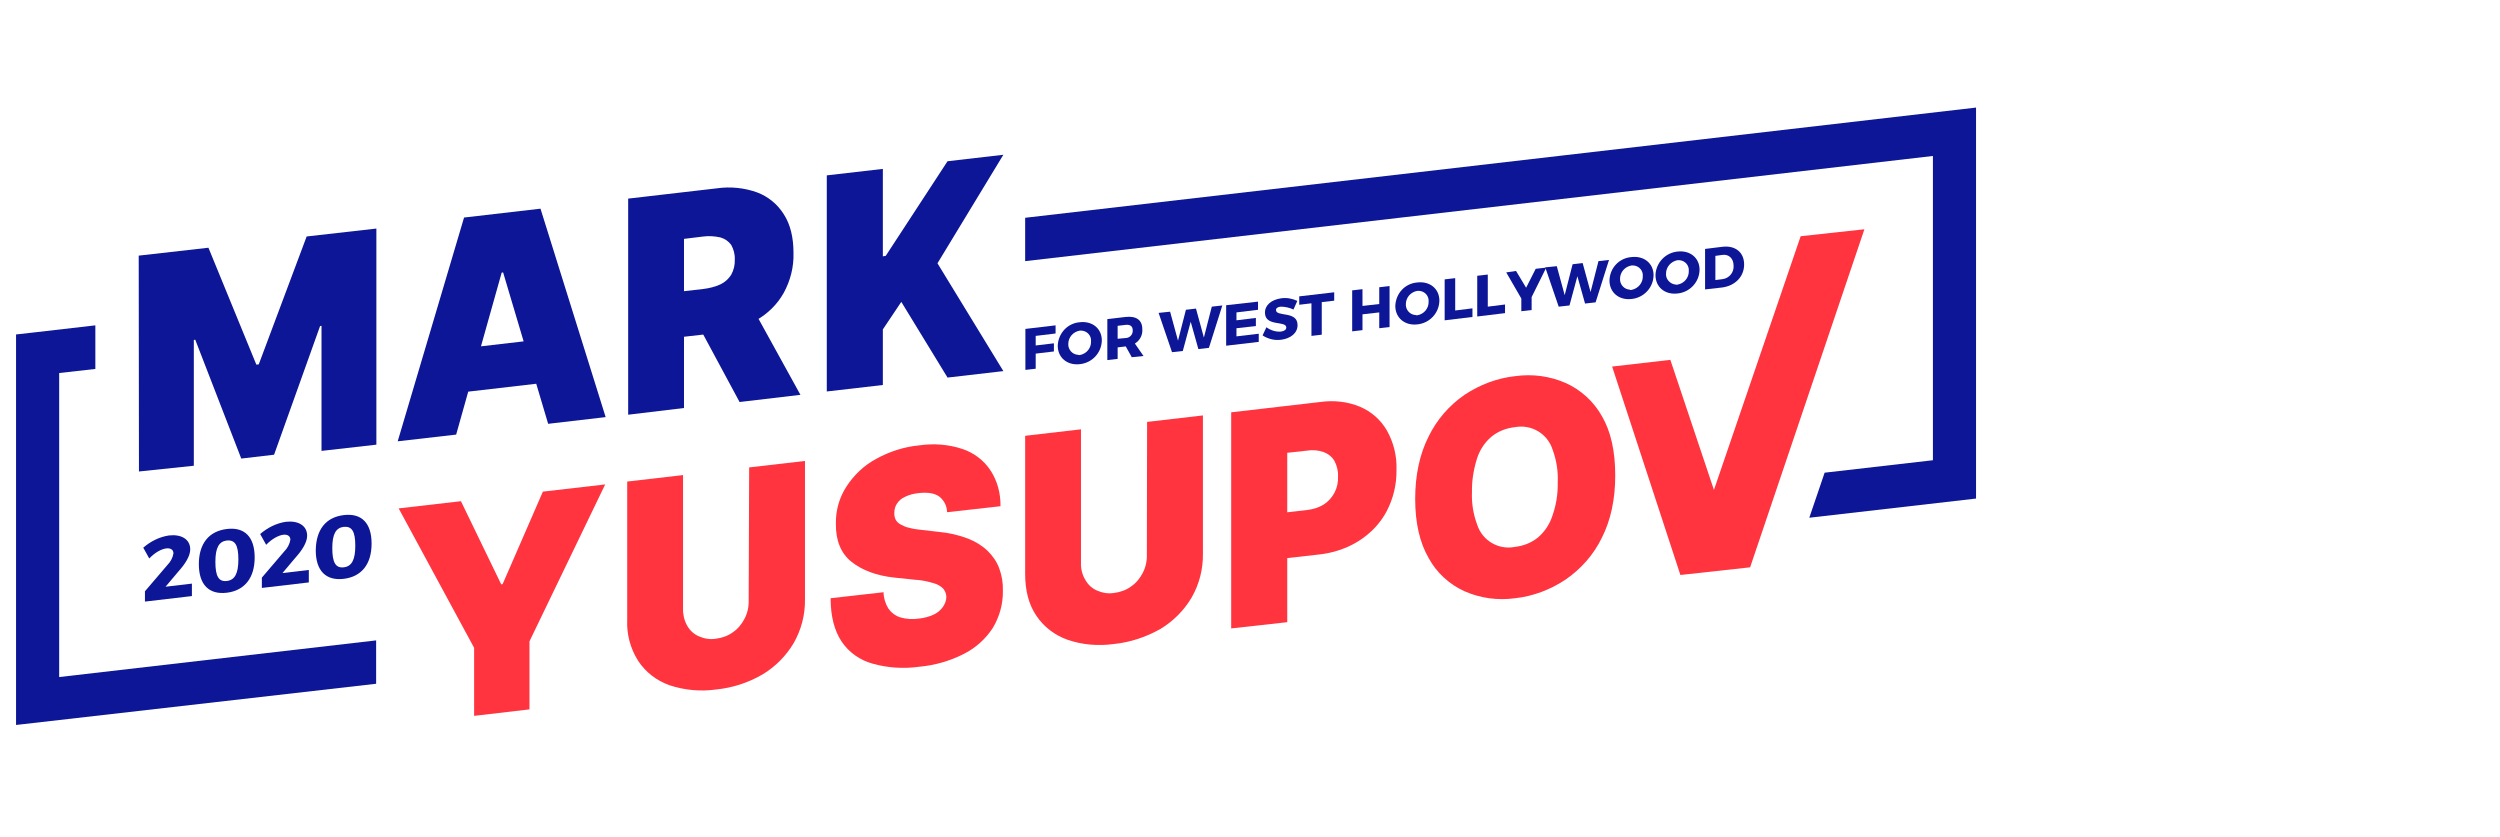 <?xml version="1.0" encoding="UTF-8"?> <!-- Generator: Adobe Illustrator 24.0.3, SVG Export Plug-In . SVG Version: 6.00 Build 0) --> <svg xmlns="http://www.w3.org/2000/svg" xmlns:xlink="http://www.w3.org/1999/xlink" id="Layer_1" x="0px" y="0px" viewBox="0 0 1043.5 349.3" style="enable-background:new 0 0 1043.5 349.3;" xml:space="preserve"> <style type="text/css"> .st0{fill:#0C1696;} .st1{fill:#FF343F;} </style> <title>Artboard 28</title> <path class="st0" d="M24.7,282.6V155.7l15.1-1.7v-18.2l-25.1,2.9l-8,0.9v163L157,285.4v-18.1L24.7,282.6z M427.9,90.9V109 l378.9-43.9v127l-45.2,5.2l-6.4,18.8l69.6-8V44.9L427.9,90.9z"></path> <path class="st0" d="M57.9,106.7l29.1-3.3l20,48.8l1-0.1l20-53.4l29.1-3.3v90.2l-22.9,2.6v-52.2l-0.6,0.1l-19.2,53.7l-13.7,1.6 l-19.2-49.6l-0.6,0.1v52.5L58,196.8L57.9,106.7L57.9,106.7z"></path> <path class="st0" d="M190.4,181.4l-24.4,2.8l27.7-93.4l31.9-3.7l27.2,87l-24,2.8l-18.8-63.2l-0.6,0.1L190.4,181.4z M185.7,146.3 l47.4-5.5v18.3l-47.4,5.5L185.7,146.3L185.7,146.3z"></path> <path class="st0" d="M262.2,173.1V82.9l37.1-4.3c5.6-0.8,11.4-0.2,16.7,1.7c4.6,1.7,8.6,5,11.2,9.2c2.7,4.2,4,9.6,4,16 c0.2,5.9-1.3,11.7-4.1,16.8c-2.7,4.8-6.7,8.7-11.5,11.4c-5.3,3-11.1,4.8-17.2,5.4l-22.1,2.5v-19l17.4-2c2.4-0.3,4.8-0.9,7-1.9 c1.9-0.9,3.4-2.3,4.5-4c1.1-2,1.6-4.2,1.5-6.4c0.1-2.2-0.5-4.3-1.5-6.1c-1.1-1.5-2.7-2.6-4.5-3.1c-2.3-0.5-4.7-0.7-7-0.4l-8.2,1 v70.6L262.2,173.1z M312.6,125.8l21.5,39l-25.4,3l-21-39L312.6,125.8z"></path> <path class="st0" d="M345.1,163.4V73.2l23.4-2.7V107l1.2-0.2l25.8-39.5l23.3-2.7l-27.5,45.3l27.5,45l-23.3,2.7L376.2,126l-7.7,11.5 v23.2L345.1,163.4z"></path> <path class="st1" d="M166.4,212.2l26-3l16.8,34.7l0.6-0.1l16.8-38.6l26-3l-31.6,65.5v28.4l-23.1,2.7v-28.4L166.4,212.2z"></path> <path class="st1" d="M312.7,195.1l23.3-2.7v57.7c0.1,6.4-1.5,12.7-4.7,18.3c-3.2,5.4-7.7,9.9-13,13.1c-6,3.5-12.6,5.6-19.4,6.3 c-6.5,0.9-13.2,0.3-19.5-1.8c-5.3-1.9-9.9-5.4-13-10.1c-3.3-5.2-4.9-11.2-4.6-17.3V201l23.3-2.7v55.6c-0.1,2.5,0.5,5.1,1.7,7.2 c1.1,2,2.8,3.6,4.9,4.5c2.3,1,4.7,1.4,7.1,1c2.5-0.3,5.1-1.2,7.1-2.7c2.1-1.4,3.7-3.4,4.9-5.7c1.2-2.3,1.8-5,1.7-7.7L312.7,195.1z"></path> <path class="st1" d="M395.3,213.8c0-2.5-1.2-4.9-3.2-6.5c-1.9-1.4-4.7-1.9-8.5-1.5c-2.1,0.2-4.1,0.7-5.9,1.6 c-1.4,0.6-2.5,1.6-3.3,2.8c-0.7,1.1-1.1,2.3-1.1,3.7c-0.1,1,0.1,2,0.5,2.9s1.2,1.6,2.1,2.1c1.2,0.6,2.3,1.2,3.6,1.4 c1.7,0.5,3.5,0.7,5.3,0.9l7,0.8c4.2,0.4,8.3,1.3,12.2,2.8c3.1,1.2,5.9,2.9,8.3,5.2c2.1,2.1,3.8,4.5,4.8,7.3c1.1,3,1.6,6.1,1.5,9.3 c0.1,5.5-1.4,10.8-4.2,15.5c-3,4.6-7.1,8.3-12,10.8c-5.9,3-12.2,4.8-18.7,5.4c-6.5,0.9-13.2,0.5-19.5-1.3c-5.2-1.4-9.9-4.7-12.9-9.2 s-4.6-10.5-4.6-18.1l22.1-2.5c0,2.3,0.7,4.7,2,6.8c1.2,1.7,3,3.1,5,3.7c2.4,0.7,5.1,0.9,7.7,0.5c2.2-0.2,4.3-0.8,6.3-1.7 c1.5-0.7,2.8-1.8,3.8-3.2c0.8-1.2,1.4-2.6,1.4-4.1c0-1.3-0.5-2.5-1.3-3.5c-1.1-1.1-2.5-1.9-4.1-2.3c-2.4-0.7-5-1.3-7.6-1.4l-8.6-0.9 c-7.6-0.8-13.6-3.1-18-6.6c-4.4-3.5-6.6-8.9-6.5-15.9c-0.1-5.5,1.4-10.9,4.4-15.5c3.1-4.8,7.3-8.8,12.3-11.5 c5.6-3.1,11.7-5.1,18.1-5.7c6.1-0.9,12.2-0.4,18,1.5c4.8,1.6,8.9,4.7,11.7,8.9c2.9,4.4,4.3,9.7,4.2,15L395.3,213.8z"></path> <path class="st1" d="M478.8,176.1l23.3-2.7v57.7c0.1,6.4-1.5,12.7-4.7,18.3c-3.2,5.4-7.7,9.9-13,13.1c-6,3.4-12.6,5.6-19.4,6.3 c-6.5,0.9-13.2,0.4-19.5-1.8c-5.3-1.9-9.9-5.4-13-10.1c-3.1-4.6-4.6-10.4-4.6-17.3v-57.7l23.3-2.7v55.6c-0.1,2.5,0.5,5.1,1.8,7.2 c1.1,2,2.8,3.6,4.9,4.5c2.3,1,4.7,1.4,7.1,1c2.5-0.3,5.1-1.2,7.1-2.7c2.1-1.4,3.7-3.4,4.9-5.7c1.2-2.3,1.8-5,1.7-7.7L478.8,176.1z"></path> <path class="st1" d="M513.9,262.3v-90.2l37.1-4.3c5.7-0.8,11.5-0.2,16.7,2c4.7,2,8.6,5.4,11.2,9.9c2.8,5,4.2,10.6,4,16.4 c0.1,6-1.3,11.9-4.1,17.3c-2.7,5.1-6.7,9.2-11.5,12.3c-5.2,3.3-11.1,5.2-17.2,5.8l-22.1,2.5v-19.1l17.5-2c2.5-0.3,4.9-1,7-2.3 c1.9-1.2,3.4-2.9,4.5-4.9c1.1-2.1,1.6-4.4,1.5-6.9c0.1-2.3-0.5-4.5-1.5-6.4c-1-1.7-2.6-3-4.5-3.7c-2.3-0.8-4.7-1-7-0.6l-8.2,0.9 v70.7L513.9,262.3z"></path> <path class="st1" d="M674.2,198.5c0,10-1.9,18.7-5.6,26c-3.4,7-8.7,13-15.1,17.4c-6.3,4.2-13.6,7-21.1,7.8c-7.2,1-14.5,0-21.1-2.9 c-6.4-2.9-11.7-7.8-15-13.9c-3.7-6.4-5.6-14.6-5.6-24.7c0-9.9,1.9-18.7,5.6-26c3.4-7,8.6-13,15-17.4c6.3-4.2,13.6-7,21.2-7.8 c7.2-1,14.5,0,21.1,2.9c6.4,2.9,11.7,7.8,15.1,13.9C672.4,180.2,674.2,188.4,674.2,198.5z M650.2,201.3c0.2-4.6-0.5-9.1-2.1-13.5 c-2.1-6.8-8.9-10.8-15.8-9.5c-3.6,0.4-7,1.7-9.8,4c-2.8,2.4-4.9,5.6-6,9.1c-1.4,4.5-2.2,9.2-2.1,13.9c-0.2,4.6,0.5,9.1,2.1,13.5 c2.1,6.8,8.9,10.8,15.7,9.5c3.6-0.4,7-1.7,9.8-4c2.8-2.4,4.9-5.6,6-9.1C649.6,210.7,650.3,206,650.2,201.3L650.2,201.3z"></path> <path class="st1" d="M697.2,150.2l18.2,54.3l36.2-105.9l26.6-2.9l-47.7,141.1l-29.1,3.2L672.9,153L697.2,150.2z"></path> <path class="st0" d="M427.9,137.3l12.7-1.5v3.4l-8.3,1v4l7.6-0.9v3.4l-7.6,0.9v6.3l-4.3,0.5V137.3z"></path> <path class="st0" d="M450.7,134.5c5.2-0.6,9.2,2.6,9.2,7.6c-0.1,5.2-4.1,9.4-9.2,9.9c-5.2,0.6-9.2-2.7-9.2-7.7 C441.7,139.1,445.6,134.9,450.7,134.5z M450.7,148.2c2.8-0.5,4.8-2.9,4.7-5.7c0.2-2.3-1.5-4.3-3.9-4.5c-0.3,0-0.5,0-0.8,0 c-2.8,0.5-4.8,2.8-4.8,5.6c-0.1,2.3,1.7,4.4,4.1,4.5C450.2,148.2,450.4,148.2,450.7,148.2z"></path> <path class="st0" d="M462.2,133.2l7.6-0.9c4.5-0.5,7,1.3,7,5.1c0.2,2.4-1,4.7-3.1,6l3.6,5.2l-4.9,0.5l-2.5-4.5h-0.1l-3.3,0.4v4.8 l-4.3,0.5L462.2,133.2z M469.8,141.1c1.6,0,3-1.3,3-3c0-0.1,0-0.1,0-0.2c0-1.8-1.1-2.5-3-2.3l-3.3,0.4v5.4L469.8,141.1z"></path> <path class="st0" d="M488.4,130.1l3.3,12.1l3.3-12.9l4.2-0.5l3.3,12.1l3.3-12.9l4.4-0.5l-5.6,17.7l-4.4,0.5l-3.2-11.4l-3.3,12.2 l-4.5,0.5l-5.6-16.4L488.4,130.1z"></path> <path class="st0" d="M511.8,127.4l13.3-1.5v3.4l-9,1.1v3.3l8.1-1v3.4l-8.1,0.9v3.4l9.3-1.1v3.4l-13.6,1.6V127.4z"></path> <path class="st0" d="M528.6,136.6c1.8,1.3,4,2,6.1,1.8c1.4-0.2,2.2-0.8,2.2-1.7c0-3-8.9-0.2-8.9-6.2c0-3.2,2.7-5.4,6.8-6 c2.3-0.3,4.6,0.1,6.7,1.1l-1.6,3.6c-1.7-0.8-3.5-1.2-5.4-1.2c-1.1,0.1-1.9,0.6-1.9,1.4c0,3,9,0.2,9,6.3c0,3.4-3,5.6-6.8,6.1 c-2.7,0.4-5.5-0.3-7.8-1.8L528.6,136.6z"></path> <path class="st0" d="M542.3,123.7l14.6-1.7v3.5l-5.2,0.6v13.6l-4.3,0.5v-13.6l-5.1,0.6V123.7z"></path> <path class="st0" d="M564.4,121.2l4.3-0.5v7l7-0.8v-7l4.3-0.5v17.1l-4.3,0.5v-6.6l-7,0.8v6.6l-4.3,0.5V121.2z"></path> <path class="st0" d="M591.6,117.9c5.2-0.6,9.2,2.6,9.2,7.6c-0.1,5.2-4.1,9.4-9.2,9.9c-5.2,0.6-9.2-2.7-9.2-7.7 C582.6,122.5,586.4,118.3,591.6,117.9z M591.6,131.6c2.8-0.5,4.8-2.9,4.7-5.7c0.2-2.3-1.5-4.3-3.9-4.5c-0.3,0-0.5,0-0.8,0 c-2.8,0.5-4.8,2.8-4.8,5.6c-0.1,2.3,1.7,4.4,4.1,4.5C591.1,131.6,591.3,131.6,591.6,131.6L591.6,131.6z"></path> <path class="st0" d="M603.1,116.6l4.3-0.5v13.5l7.2-0.9v3.6l-11.6,1.4V116.6z"></path> <path class="st0" d="M616.7,115.1l4.3-0.5v13.4l7.2-0.9v3.6l-11.6,1.4V115.1z"></path> <path class="st0" d="M632.8,113.1l4.2,7l4-7.9l4.4-0.5l-6.1,12.3v5.4l-4.3,0.5v-5.3l-6.3-10.9L632.8,113.1z"></path> <path class="st0" d="M649.8,111.1l3.3,12.1l3.3-12.9l4.2-0.5l3.3,12.1l3.3-12.9l4.4-0.5l-5.6,17.7l-4.4,0.5l-3.2-11.4l-3.3,12.2 l-4.5,0.5l-5.6-16.4L649.8,111.1z"></path> <path class="st0" d="M681,107.3c5.2-0.6,9.2,2.6,9.2,7.6c-0.1,5.2-4.1,9.4-9.2,9.9c-5.2,0.6-9.2-2.7-9.2-7.7 C671.9,111.9,675.8,107.7,681,107.3z M681,121c2.7-0.5,4.8-2.9,4.7-5.7c0.2-2.3-1.5-4.3-3.9-4.5c-0.3,0-0.5,0-0.8,0 c-2.8,0.5-4.8,2.8-4.8,5.6c-0.1,2.3,1.7,4.4,4.1,4.5C680.5,121.1,680.7,121.1,681,121L681,121z"></path> <path class="st0" d="M700.2,105c5.2-0.6,9.2,2.6,9.2,7.6c-0.1,5.2-4.1,9.4-9.2,9.9c-5.2,0.6-9.2-2.6-9.2-7.7 C691.2,109.6,695.2,105.5,700.2,105z M700.2,118.8c2.8-0.5,4.8-2.9,4.7-5.7c0.2-2.3-1.5-4.3-3.9-4.5c-0.3,0-0.5,0-0.8,0 c-2.7,0.5-4.8,2.8-4.8,5.6c-0.2,2.3,1.7,4.4,4.1,4.6C699.8,118.9,700,118.8,700.2,118.8L700.2,118.8z"></path> <path class="st0" d="M711.7,103.9l7.3-0.9c5.3-0.6,9,2.3,9,7.4s-3.8,8.9-9.2,9.6l-7.1,0.8L711.7,103.9L711.7,103.9z M719.1,116.5 c2.7-0.4,4.7-2.8,4.5-5.6c0-3-2-4.9-4.7-4.5l-2.9,0.4v10.1L719.1,116.5z"></path> <path class="st0" d="M70.5,223.5c5.2-0.6,8.9,1.6,8.9,5.8c0,2.8-2.1,6.1-5,9.3l-5.3,6.3l11-1.3v5.2l-19.6,2.3v-4.3l9.4-11 c1.3-1.3,2.2-3,2.5-4.8c0-1.5-1.1-2.3-3-2.1c-2.2,0.3-4.8,1.8-7.1,4.2l-2.5-4.5C62.8,226,66.5,224.1,70.5,223.5z"></path> <path class="st0" d="M94.7,220.8c7.4-0.9,11.6,3.3,11.6,11.9c0,8.5-4.2,13.8-11.6,14.7c-7.4,0.9-11.7-3.3-11.7-11.9 S87.2,221.7,94.7,220.8z M94.7,242.5c3.3-0.4,4.8-3.1,4.8-9c0-6-1.4-8.2-4.8-7.9c-3.3,0.4-4.8,3-4.8,8.9 C89.9,240.6,91.3,242.9,94.7,242.5z"></path> <path class="st0" d="M119.3,217.8c5.2-0.6,8.9,1.6,8.9,5.8c0,2.8-2.1,6.1-5,9.3l-5.3,6.3l11-1.3v5.2l-19.6,2.3v-4.3l9.4-11 c1.3-1.3,2.2-3,2.5-4.8c0-1.5-1.1-2.3-3-2.1c-2.1,0.3-4.8,1.8-7.1,4.2l-2.5-4.5C111.6,220.3,115.3,218.4,119.3,217.8z"></path> <path class="st0" d="M143.5,215c7.4-0.9,11.6,3.3,11.6,11.9s-4.2,13.8-11.6,14.7c-7.4,0.9-11.7-3.3-11.7-11.9 C131.9,221.2,135.9,215.9,143.5,215z M143.5,236.8c3.3-0.4,4.8-3.1,4.8-9c0-6-1.4-8.2-4.8-7.9c-3.3,0.4-4.8,3-4.8,8.9 C138.7,234.8,140.1,237.2,143.5,236.8z"></path> </svg> 